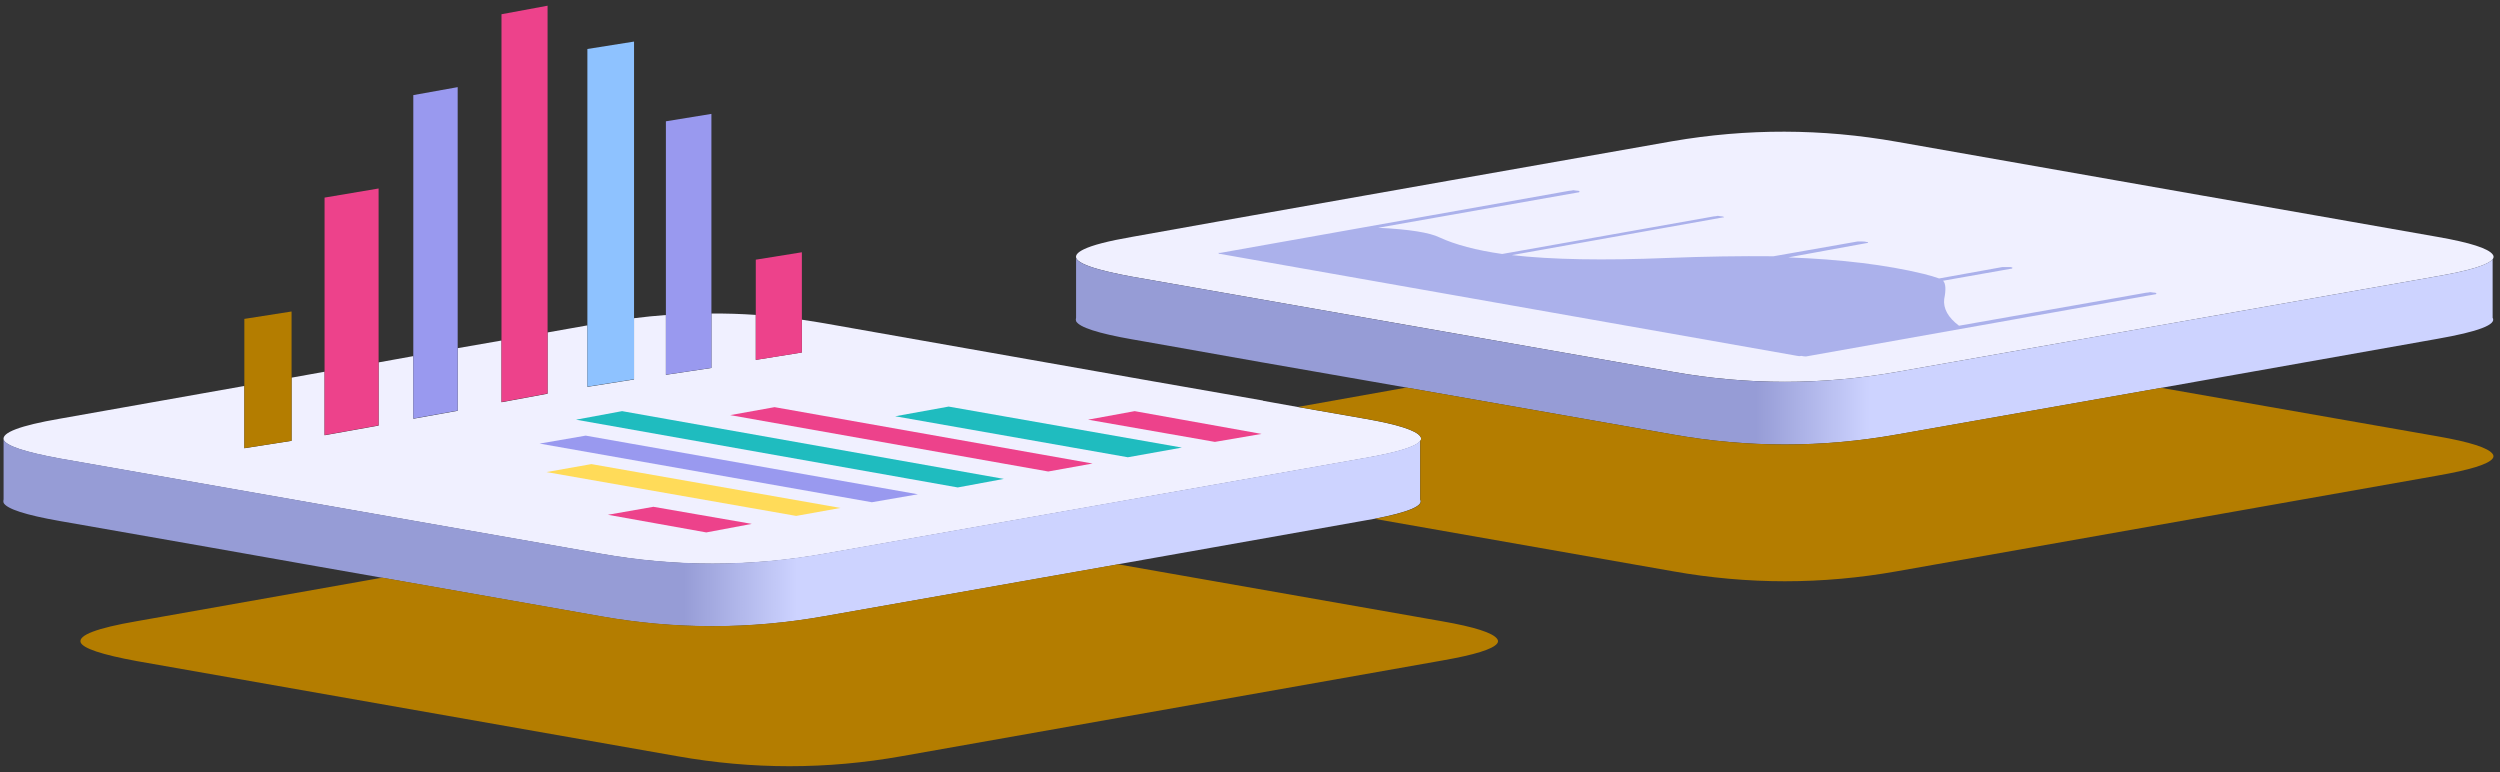 <svg width="356" height="110" viewBox="0 0 356 110" fill="none" xmlns="http://www.w3.org/2000/svg">
<rect x="0" y="0" width="356" height="110" fill="#333333" stroke="none"/>
<g clip-path="url(#clip0_288_864)">
<path fill-rule="evenodd" clip-rule="evenodd" d="M313.878 27.895L270.132 20.192C259.439 18.294 248.777 18.278 238.133 20.111L206.425 25.706L173.259 31.576L161.188 33.733C157.834 34.317 155.55 34.901 154.302 35.517C153.476 35.923 153.119 36.328 153.249 36.734C153.444 37.269 154.529 37.804 156.49 38.355C157.737 38.696 159.325 39.053 161.269 39.409L238.23 52.951C248.875 54.848 259.503 54.848 270.148 52.951L347.109 39.328C351.759 38.517 354.367 37.707 354.967 36.896C355.129 36.685 355.129 36.458 354.967 36.247C354.367 35.388 351.759 34.544 347.109 33.733L329.61 30.652L313.894 27.895H313.878Z" fill="#F0F0FF"/>
<path fill-rule="evenodd" clip-rule="evenodd" d="M306.182 41.599C306.506 41.647 306.749 41.68 306.911 41.68L307.073 41.761C307.073 41.874 306.992 41.923 306.83 41.923L257.17 50.761C256.96 50.761 256.733 50.729 256.522 50.68C256.312 50.729 256.117 50.729 255.955 50.68L173.81 36.166C173.648 36.166 173.534 36.117 173.486 36.004H173.81L223.47 27.165C223.632 27.165 223.826 27.133 224.037 27.084C224.361 27.133 224.604 27.165 224.766 27.165L224.928 27.246C224.928 27.36 224.847 27.409 224.685 27.409L196.25 32.436C200.673 32.647 203.59 33.117 204.999 33.814C207.219 34.836 210.184 35.631 213.91 36.166L244.047 30.814C244.209 30.814 244.403 30.782 244.614 30.733C244.889 30.782 245.1 30.814 245.262 30.814L245.505 30.895C245.505 30.895 245.424 30.976 245.262 30.976L215.288 36.328C221.007 36.977 228.379 37.106 237.404 36.733C242.864 36.523 247.903 36.442 252.553 36.49L264.542 34.382H265.109C265.433 34.382 265.677 34.414 265.839 34.463C266.001 34.463 266.049 34.495 266.001 34.544C266.001 34.593 265.92 34.625 265.758 34.625L254.659 36.652C262.161 36.928 268.593 37.707 273.94 39.004C274.798 39.215 275.527 39.442 276.127 39.653L285.119 38.031H286.334L286.577 38.112C286.577 38.225 286.496 38.274 286.334 38.274L276.694 39.977C277.067 40.35 277.131 41.226 276.856 42.572C276.694 43.918 277.391 45.199 278.962 46.383L305.615 41.68C305.777 41.68 305.971 41.647 306.182 41.599Z" fill="#F0F0FF"/>
<path fill-rule="evenodd" clip-rule="evenodd" d="M179.853 57.038L164.089 54.281L121.833 46.821L117.426 46.042C117.102 45.994 116.778 45.929 116.454 45.88C115.692 45.75 114.947 45.637 114.186 45.523V50.194L107.624 51.248V44.842C105.518 44.696 103.411 44.631 101.305 44.648V52.4L94.824 53.373V44.858C93.317 44.972 91.794 45.118 90.287 45.312V54.037L83.644 55.092V46.334L77.974 47.34V56.065L71.412 57.281V48.491L65.174 49.578V58.497L58.855 59.633V50.713L53.913 51.605V60.605L46.217 61.984V52.935L41.519 53.778V62.779L34.795 63.833V54.962L8.466 59.633C2.844 60.605 0.203 61.611 0.527 62.633C0.851 63.492 3.524 64.384 8.547 65.308L85.508 78.85C96.153 80.748 106.781 80.748 117.426 78.85L194.387 65.227C199.037 64.416 201.645 63.606 202.245 62.795C202.407 62.584 202.407 62.357 202.245 62.146C201.645 61.287 199.037 60.443 194.387 59.633L184.827 57.962L179.853 57.07V57.038Z" fill="#F0F0FF"/>
<path fill-rule="evenodd" clip-rule="evenodd" d="M84.211 66.087L119.694 72.331L113.375 73.466L77.811 67.222L84.211 66.087Z" fill="#F0F0FF"/>
<path fill-rule="evenodd" clip-rule="evenodd" d="M83.401 62.033L130.712 70.385L124.15 71.52L76.839 63.168L83.401 62.033Z" fill="#F0F0FF"/>
<path fill-rule="evenodd" clip-rule="evenodd" d="M88.586 58.546L142.945 68.195L136.383 69.412L82.024 59.762L88.586 58.546Z" fill="#F0F0FF"/>
<path fill-rule="evenodd" clip-rule="evenodd" d="M110.297 57.978L155.583 66.006L149.264 67.141L103.979 59.114L110.297 57.978Z" fill="#F0F0FF"/>
<path fill-rule="evenodd" clip-rule="evenodd" d="M100.576 75.817L86.561 73.304L93.042 72.168L107.057 74.601L100.576 75.817Z" fill="#F0F0FF"/>
<path fill-rule="evenodd" clip-rule="evenodd" d="M135.087 57.897L168.301 63.736L160.605 65.114L127.472 59.276L135.087 57.897Z" fill="#F0F0FF"/>
<path fill-rule="evenodd" clip-rule="evenodd" d="M161.577 58.546L179.643 61.789L173 62.925L154.935 59.762L161.577 58.546Z" fill="#F0F0FF"/>
<path fill-rule="evenodd" clip-rule="evenodd" d="M272.482 39.166C267.135 37.917 260.686 37.171 253.12 36.896L216.665 43.301L236.027 46.707L274.75 39.896C274.215 39.685 273.454 39.442 272.482 39.166Z" fill="#FF65A7"/>
<path fill-rule="evenodd" clip-rule="evenodd" d="M237.809 36.977C228.039 37.415 220.1 37.252 213.991 36.49L196.169 39.653L215.45 43.058L250.932 36.815C246.882 36.766 242.507 36.815 237.809 36.977Z" fill="#8EC2FF"/>
<path fill-rule="evenodd" clip-rule="evenodd" d="M83.644 46.302V55.059L90.287 54.005V45.28V5.921L83.644 6.975V46.302Z" fill="#8EC2FF"/>
<path fill-rule="evenodd" clip-rule="evenodd" d="M71.412 48.442V57.248L77.974 56.032V47.307V0.812L71.412 2.028V48.442Z" fill="#ED428B"/>
<path fill-rule="evenodd" clip-rule="evenodd" d="M46.217 52.902V61.952L53.913 60.573V51.572V26.841L46.217 28.138V52.902Z" fill="#ED428B"/>
<path fill-rule="evenodd" clip-rule="evenodd" d="M107.624 44.842V51.248L114.186 50.194V45.523V35.923L107.624 36.977V44.842Z" fill="#ED428B"/>
<path fill-rule="evenodd" clip-rule="evenodd" d="M100.576 75.817L107.057 74.601L93.042 72.168L86.561 73.304L100.576 75.817Z" fill="#ED428B"/>
<path fill-rule="evenodd" clip-rule="evenodd" d="M110.297 57.978L103.979 59.114L149.264 67.141L155.583 66.006L110.297 57.978Z" fill="#ED428B"/>
<path fill-rule="evenodd" clip-rule="evenodd" d="M161.577 58.546L154.935 59.762L173 62.925L179.643 61.789L161.577 58.546Z" fill="#ED428B"/>
<path fill-rule="evenodd" clip-rule="evenodd" d="M275.155 42.572C275.317 41.437 275.285 40.674 275.074 40.301L237.242 46.95L256.522 50.356L277.504 46.707C275.722 45.41 274.944 44.031 275.155 42.572Z" fill="#FFDB59"/>
<path fill-rule="evenodd" clip-rule="evenodd" d="M84.211 66.087L77.811 67.222L113.375 73.466L119.694 72.331L84.211 66.087Z" fill="#FFDB59"/>
<path fill-rule="evenodd" clip-rule="evenodd" d="M94.824 44.842V53.356L101.305 52.383V44.648V16.218L94.824 17.273V44.842Z" fill="#9999EF"/>
<path fill-rule="evenodd" clip-rule="evenodd" d="M58.855 50.68V59.6L65.174 58.465V49.545V12.408L58.855 13.543V50.68Z" fill="#9999EF"/>
<path fill-rule="evenodd" clip-rule="evenodd" d="M83.401 62.033L76.839 63.168L124.15 71.52L130.712 70.385L83.401 62.033Z" fill="#9999EF"/>
<path fill-rule="evenodd" clip-rule="evenodd" d="M162.841 48.605L179.562 51.572L195.359 54.329L200.268 55.189L238.214 61.87C248.859 63.768 259.487 63.768 270.132 61.87L307.803 55.221L347.093 48.248C352.926 47.226 355.55 46.221 354.951 45.248V36.896C354.352 37.706 351.743 38.517 347.093 39.328L270.132 52.951C259.487 54.848 248.859 54.848 238.214 52.951L161.253 39.409C159.309 39.053 157.721 38.696 156.474 38.355C154.513 37.804 153.428 37.269 153.233 36.733V45.248C153.185 45.41 153.185 45.572 153.233 45.734C153.671 46.594 156.344 47.469 161.253 48.329L162.841 48.605Z" fill="url(#paint0_linear_288_864)"/>
<path fill-rule="evenodd" clip-rule="evenodd" d="M306.182 41.599C305.971 41.647 305.777 41.68 305.615 41.68L278.962 46.383C277.391 45.199 276.694 43.918 276.856 42.572C277.131 41.226 277.067 40.35 276.694 39.977L286.334 38.274C286.496 38.274 286.577 38.225 286.577 38.112L286.334 38.031H285.119L276.127 39.653C275.527 39.442 274.798 39.215 273.94 39.004C268.593 37.707 262.161 36.928 254.659 36.652L265.758 34.625C265.92 34.625 266.001 34.593 266.001 34.544C266.049 34.495 266.001 34.463 265.839 34.463C265.677 34.414 265.433 34.382 265.109 34.382H264.542L252.553 36.49C247.903 36.442 242.864 36.523 237.404 36.733C228.379 37.106 221.007 36.977 215.288 36.328L245.262 30.976C245.424 30.976 245.505 30.944 245.505 30.895L245.262 30.814C245.1 30.814 244.889 30.782 244.614 30.733C244.403 30.782 244.209 30.814 244.047 30.814L213.91 36.166C210.184 35.631 207.219 34.836 204.999 33.814C203.59 33.117 200.673 32.647 196.25 32.436L224.685 27.409C224.847 27.409 224.928 27.36 224.928 27.246L224.766 27.165C224.604 27.165 224.361 27.133 224.037 27.084C223.826 27.133 223.632 27.165 223.47 27.165L173.81 36.004H173.486C173.534 36.117 173.648 36.166 173.81 36.166L255.955 50.68C256.117 50.729 256.312 50.729 256.522 50.68C256.733 50.729 256.96 50.761 257.17 50.761L306.83 41.923C306.992 41.923 307.073 41.874 307.073 41.761L306.911 41.68C306.749 41.68 306.506 41.647 306.182 41.599Z" fill="#ABB1EB"/>
<path fill-rule="evenodd" clip-rule="evenodd" d="M272.482 39.166C273.454 39.442 274.215 39.685 274.75 39.896L236.027 46.707L216.665 43.301L253.12 36.896C260.686 37.171 267.135 37.917 272.482 39.166Z" fill="#ABB1EB"/>
<path fill-rule="evenodd" clip-rule="evenodd" d="M275.155 42.572C274.944 44.031 275.722 45.41 277.504 46.707L256.522 50.356L237.242 46.95L275.074 40.301C275.285 40.674 275.317 41.437 275.155 42.572Z" fill="#ABB1EB"/>
<path fill-rule="evenodd" clip-rule="evenodd" d="M237.809 36.977C242.507 36.815 246.882 36.766 250.932 36.815L215.45 43.058L196.169 39.653L213.991 36.49C220.1 37.252 228.039 37.415 237.809 36.977Z" fill="#ABB1EB"/>
<path fill-rule="evenodd" clip-rule="evenodd" d="M212.614 36.409L194.954 39.49L175.592 36.085L194.873 32.679C199.199 32.841 202.034 33.247 203.379 33.895V33.814C205.647 34.95 208.726 35.809 212.614 36.409Z" fill="#ABB1EB"/>
<path fill-rule="evenodd" clip-rule="evenodd" d="M34.795 54.929V63.816L41.519 62.762V53.762V44.356L34.795 45.41V54.929Z" fill="#B47D00"/>
<path fill-rule="evenodd" clip-rule="evenodd" d="M88.586 58.546L82.024 59.762L136.383 69.412L142.945 68.195L88.586 58.546Z" fill="#1FBCBF"/>
<path fill-rule="evenodd" clip-rule="evenodd" d="M135.087 57.897L127.472 59.276L160.605 65.114L168.301 63.736L135.087 57.897Z" fill="#1FBCBF"/>
<path fill-rule="evenodd" clip-rule="evenodd" d="M159.18 80.358L194.371 74.115C194.857 74.034 195.31 73.952 195.748 73.871C200.609 72.931 202.78 72.006 202.229 71.114V62.762C201.629 63.573 199.021 64.384 194.371 65.195L117.41 78.818C106.765 80.715 96.137 80.715 85.492 78.818L8.531 65.276C3.508 64.352 0.835 63.46 0.511 62.6V71.114C0.462 71.276 0.462 71.439 0.511 71.601C0.949 72.46 3.622 73.336 8.531 74.196L29.788 77.926L45.634 80.731L54.416 82.272L85.476 87.753C96.12 89.651 106.749 89.651 117.394 87.753L159.163 80.374L159.18 80.358Z" fill="url(#paint1_linear_288_864)"/>
<path fill-rule="evenodd" clip-rule="evenodd" d="M159.195 80.358L117.426 87.737C106.781 89.635 96.153 89.635 85.508 87.737L54.448 82.256L19.419 88.467C13.797 89.44 11.156 90.445 11.48 91.467C11.804 92.327 14.477 93.219 19.5 94.143L96.46 107.685C107.105 109.582 117.734 109.582 128.379 107.685L205.339 94.062C209.989 93.251 212.598 92.44 213.197 91.629C213.359 91.418 213.359 91.191 213.197 90.981C212.598 90.121 209.989 89.278 205.339 88.467L159.212 80.358H159.195ZM307.802 55.221L270.132 61.87C259.487 63.768 248.859 63.768 238.214 61.87L200.268 55.189L184.827 57.946L194.387 59.616C199.037 60.427 201.645 61.27 202.245 62.13C202.407 62.341 202.407 62.568 202.245 62.779V71.13C202.796 72.022 200.625 72.947 195.764 73.888L238.214 81.347C248.859 83.245 259.487 83.245 270.132 81.347L347.093 67.725C351.743 66.914 354.351 66.103 354.951 65.292C355.113 65.082 355.113 64.854 354.951 64.644C354.351 63.784 351.743 62.941 347.093 62.13L307.802 55.237V55.221Z" fill="#B47D00"/>
</g>
<defs>
<linearGradient id="paint0_linear_288_864" x1="355.032" y1="50.016" x2="153.201" y2="50.016" gradientUnits="userSpaceOnUse">
<stop offset="0.44" stop-color="#CDD3FF"/>
<stop offset="0.52" stop-color="#969CD6"/>
</linearGradient>
<linearGradient id="paint1_linear_288_864" x1="202.326" y1="75.882" x2="0.479" y2="75.882" gradientUnits="userSpaceOnUse">
<stop offset="0.44" stop-color="#CDD3FF"/>
<stop offset="0.52" stop-color="#969CD6"/>
</linearGradient>
<clipPath id="clip0_288_864">
<rect width="356" height="110" fill="white"/>
</clipPath>
</defs>
</svg>
